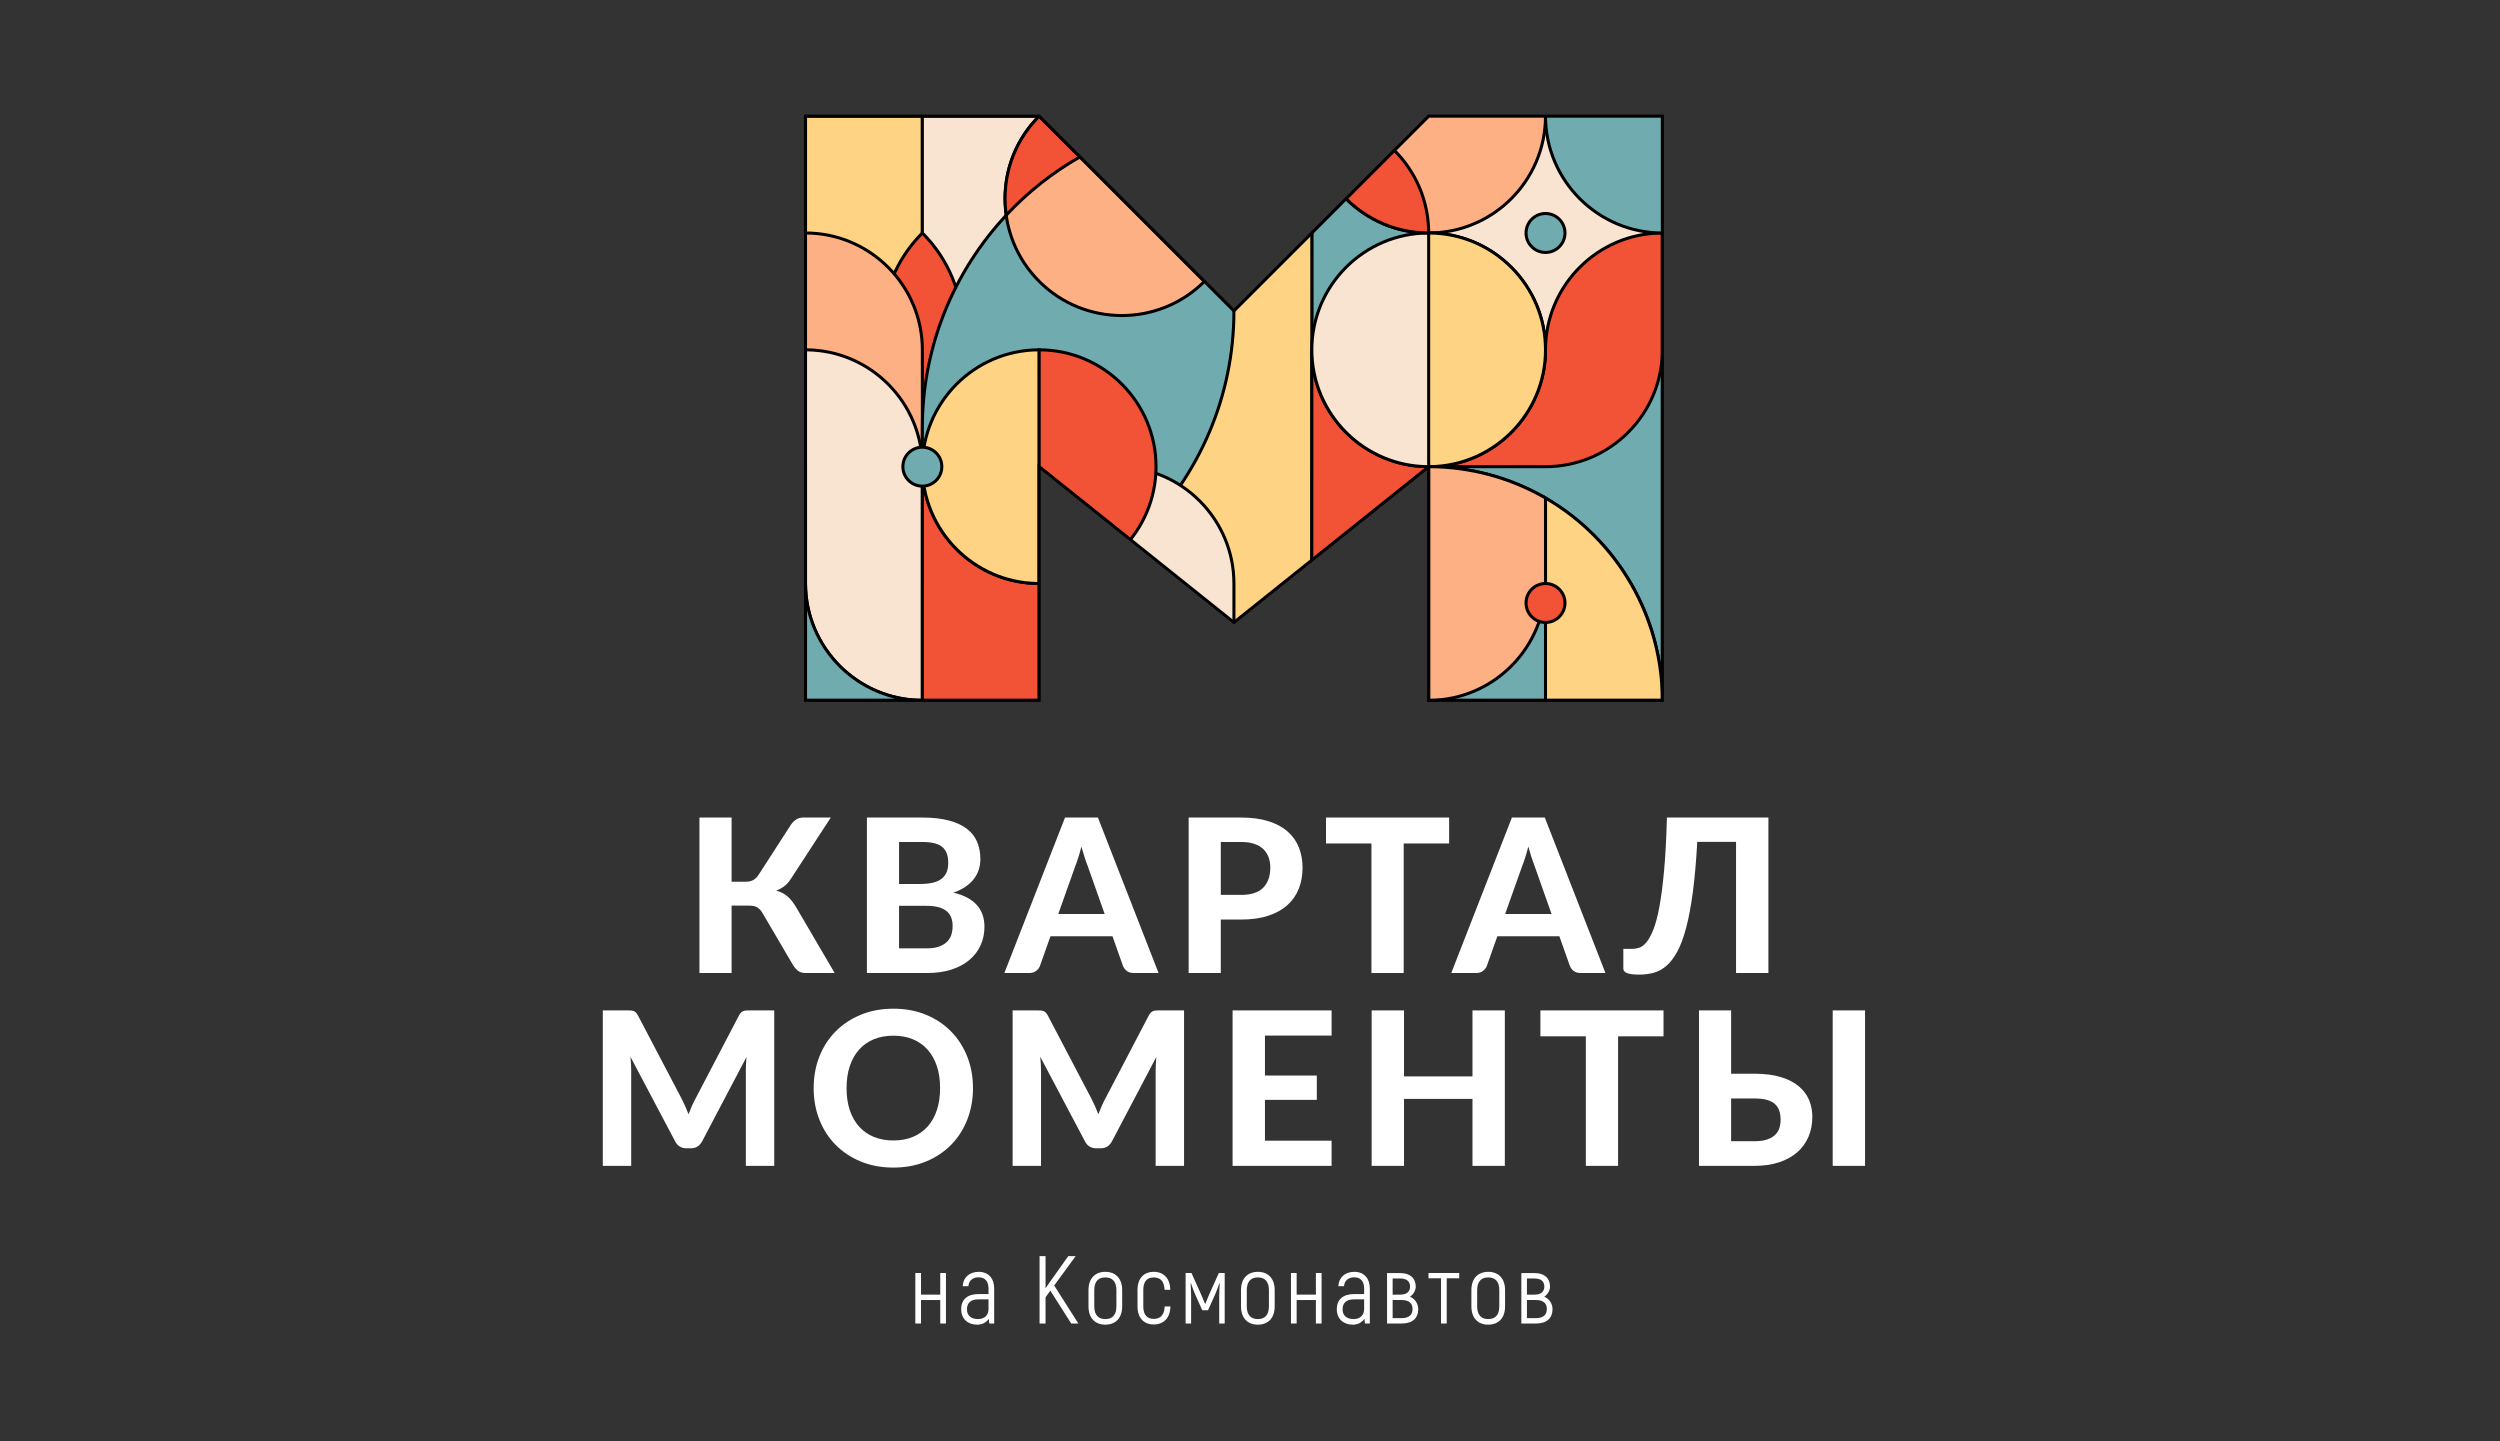 <?xml version="1.0" encoding="UTF-8"?> <svg xmlns="http://www.w3.org/2000/svg" width="1400" height="807" viewBox="0 0 1400 807" fill="none"><rect x="0" y="0" width="1400" height="807" fill="#333333" stroke="none"/> <path d="M800.053 392.197H930.917V195.903H800.053V392.197Z" fill="#70ACAF"></path> <path d="M799.201 195.05V262.017L800.053 261.335V392.199H930.917V195.05H799.201ZM800.905 196.755H930.065V391.347H800.905V196.755Z" fill="black"></path> <path d="M451.083 261.335H516.514V65.039H451.083V261.335Z" fill="#FFD384"></path> <path d="M451.083 262.187H517.367V65.039H451.083V262.187ZM451.934 65.891H515.663V260.483H451.934V65.891Z" fill="black"></path> <mask id="mask0_15_181" style="mask-type:luminance" maskUnits="userSpaceOnUse" x="451" y="65" width="480" height="328"> <path d="M800.053 65.039L691 174.093L581.947 65.039H451.083V392.199H581.947V261.335L691 348.577L800.053 261.335V392.199H930.916V65.039H800.053Z" fill="white"></path> </mask> <g mask="url(#mask0_15_181)"> <path d="M800.053 261.336V392.198H930.915C930.915 319.925 872.326 261.336 800.053 261.336Z" fill="#70ACAF"></path> <path d="M800.905 391.346H930.058C929.601 320.333 871.918 262.649 800.905 262.19V391.346ZM931.766 393.052H799.2V260.482H800.053C872.681 260.482 931.766 319.57 931.766 392.198V393.052Z" fill="black"></path> <path d="M625.568 261.335H516.515V65.04H625.568V261.335Z" fill="#F9E4D2"></path> <path d="M517.368 260.483H624.716V65.891H517.368V260.483ZM626.421 262.188H515.664V64.187H626.421V262.188Z" fill="black"></path> <path d="M930.916 195.903H800.052V65.04H930.916V195.903Z" fill="#F9E4D2"></path> <path d="M800.905 195.051H930.064V65.892H800.905V195.051ZM931.769 196.755H799.201V64.187H931.769V196.755Z" fill="black"></path> <path d="M800.053 261.335H734.621V65.04H800.053V261.335Z" fill="#70ACAF"></path> <path d="M735.475 260.483H799.201V65.891H735.475V260.483ZM800.905 262.188H733.77V64.187H800.905V262.188Z" fill="black"></path> <path d="M734.621 65.04C734.621 28.902 763.916 -0.392 800.053 -0.392C836.19 -0.392 865.485 28.902 865.485 65.04C865.485 101.177 836.19 130.472 800.053 130.472C763.916 130.472 734.621 101.177 734.621 65.04Z" fill="#FEB085"></path> <path d="M800.053 0.46C764.444 0.46 735.473 29.431 735.473 65.039C735.473 100.648 764.444 129.619 800.053 129.619C835.661 129.619 864.632 100.648 864.632 65.039C864.632 29.431 835.661 0.46 800.053 0.46ZM800.053 131.324C763.502 131.324 733.768 101.59 733.768 65.039C733.768 28.489 763.502 -1.245 800.053 -1.245C836.601 -1.245 866.337 28.489 866.337 65.039C866.337 101.59 836.601 131.324 800.053 131.324Z" fill="black"></path> <path d="M516.516 239.523C486.402 209.408 486.402 160.584 516.515 130.471C546.63 160.586 546.63 209.41 516.516 239.523Z" fill="#F25235"></path> <path d="M516.516 131.684C487.584 161.26 487.584 208.733 516.516 238.312C530.539 223.98 538.249 205.082 538.249 184.998C538.249 164.914 530.539 146.016 516.516 131.684ZM516.516 240.729L515.913 240.126C485.516 209.728 485.516 160.266 515.913 129.869L516.516 129.266L517.119 129.869C531.844 144.594 539.955 164.173 539.955 184.998C539.955 205.824 531.844 225.401 517.119 240.126L516.516 240.729Z" fill="black"></path> <path d="M516.515 326.767C480.378 326.767 451.083 297.472 451.083 261.335V130.472C487.22 130.472 516.515 159.767 516.515 195.903V326.767Z" fill="#FEB085"></path> <path d="M451.935 131.329V261.335C451.935 296.658 480.445 325.449 515.663 325.909V195.902C515.663 160.579 487.154 131.789 451.935 131.329ZM517.367 327.618H516.515C479.965 327.618 450.23 297.883 450.23 261.335V129.62H451.083C487.633 129.62 517.367 159.354 517.367 195.902V327.618Z" fill="black"></path> <path d="M647.379 392.198H669.19C705.327 392.198 734.622 362.904 734.622 326.766V130.472H712.811C676.674 130.472 647.379 159.766 647.379 195.904V392.198Z" fill="#FFD384"></path> <path d="M648.232 391.346H669.189C704.797 391.346 733.768 362.376 733.768 326.766V131.324H712.81C677.202 131.324 648.232 160.294 648.232 195.902V391.346ZM669.189 393.052H646.526V195.902C646.526 159.354 676.261 129.62 712.81 129.62H735.473V326.766C735.473 363.317 705.738 393.052 669.189 393.052Z" fill="black"></path> <path d="M516.515 348.577C612.88 348.577 691 270.457 691 174.093V65.04C594.636 65.04 516.515 143.158 516.515 239.524V348.577Z" fill="#70ACAF"></path> <path d="M690.147 65.893C594.8 66.357 517.367 144.069 517.367 239.525V347.722C612.715 347.258 690.147 269.547 690.147 174.091V65.893ZM516.515 349.429H515.663V239.525C515.663 142.842 594.319 64.186 690.999 64.186H691.852V174.091C691.852 270.773 613.196 349.429 516.515 349.429Z" fill="black"></path> <path d="M516.515 392.198C480.378 392.198 451.083 362.904 451.083 326.766V195.904C487.22 195.904 516.515 225.198 516.515 261.334V392.198Z" fill="#F9E4D2"></path> <path d="M451.935 196.76V326.767C451.935 362.091 480.445 390.881 515.663 391.341V261.335C515.663 226.011 487.154 197.22 451.935 196.76ZM517.367 393.051H516.515C479.965 393.051 450.23 363.316 450.23 326.767V195.051H451.083C487.633 195.051 517.367 224.785 517.367 261.335V393.051Z" fill="black"></path> <path d="M691 414.009C654.863 414.009 625.568 384.714 625.568 348.577V261.334C661.705 261.334 691 290.63 691 326.766V414.009Z" fill="#F9E4D2"></path> <path d="M626.421 262.192V348.576C626.421 383.902 654.93 412.692 690.148 413.151V326.766C690.148 291.443 661.638 262.652 626.421 262.192ZM691.852 414.862H691C654.45 414.862 624.716 385.127 624.716 348.576V260.483H625.569C662.117 260.483 691.852 290.218 691.852 326.766V414.862Z" fill="black"></path> <path d="M516.515 392.198C480.379 392.198 451.084 362.904 451.084 326.768L451.083 392.198H516.515Z" fill="#70ACAF"></path> <path d="M451.935 391.346H501.546C476.994 385.658 457.626 366.288 451.937 341.736L451.935 391.346ZM516.515 393.052H450.23L450.233 326.768H451.937C451.937 362.376 480.907 391.346 516.515 391.346V393.052Z" fill="black"></path> <path d="M581.947 326.765C545.811 326.765 516.516 297.47 516.516 261.334L516.515 392.198H581.947V326.765Z" fill="#F25235"></path> <path d="M517.368 391.346H581.095V327.612C550.069 327.217 524.112 305.4 517.369 276.305L517.368 391.346ZM582.799 393.052H515.663L515.665 261.336H517.369C517.369 296.944 546.339 325.912 581.947 325.912H582.799V393.052Z" fill="black"></path> <path d="M800.053 261.333C763.917 261.333 734.622 232.039 734.622 195.903L734.621 326.767H800.053V261.333Z" fill="#F25235"></path> <path d="M735.473 325.914H799.201V262.18C768.176 261.786 742.218 239.967 735.477 210.871L735.473 325.914ZM800.905 327.619H733.768L733.772 195.903H735.477C735.477 231.511 764.445 260.482 800.053 260.482H800.905V327.619Z" fill="black"></path> <path d="M516.515 261.335C516.515 297.472 545.81 326.767 581.947 326.767V195.903C545.81 195.903 516.515 225.197 516.515 261.335Z" fill="#FFD384"></path> <path d="M581.094 196.76C545.877 197.22 517.368 226.011 517.368 261.335C517.368 296.659 545.877 325.449 581.094 325.909V196.76ZM582.8 327.619H581.946C545.398 327.619 515.664 297.884 515.664 261.335C515.664 224.785 545.398 195.051 581.946 195.051H582.8V327.619Z" fill="black"></path> <path d="M734.621 195.903C734.621 159.766 763.916 130.471 800.053 130.471C836.19 130.471 865.485 159.766 865.485 195.903C865.485 232.04 836.19 261.335 800.053 261.335C763.916 261.335 734.621 232.04 734.621 195.903Z" fill="#F9E4D2"></path> <path d="M800.053 131.324C764.444 131.324 735.473 160.295 735.473 195.903C735.473 231.512 764.444 260.483 800.053 260.483C835.661 260.483 864.632 231.512 864.632 195.903C864.632 160.295 835.661 131.324 800.053 131.324ZM800.053 262.188C763.502 262.188 733.768 232.453 733.768 195.903C733.768 159.353 763.502 129.619 800.053 129.619C836.601 129.619 866.337 159.353 866.337 195.903C866.337 232.453 836.601 262.188 800.053 262.188Z" fill="black"></path> <path d="M865.484 195.903V195.907C865.483 232.04 836.189 261.331 800.055 261.331L865.484 261.334C901.62 261.334 930.916 232.04 930.916 195.903V130.471C894.779 130.471 865.484 159.766 865.484 195.903Z" fill="#F25235"></path> <path d="M815.023 260.479L865.484 260.481C882.735 260.481 898.951 253.765 911.149 241.567C923.345 229.37 930.063 213.153 930.063 195.902V131.329C894.845 131.789 866.336 160.579 866.336 195.902C866.335 227.304 844.384 253.675 815.023 260.479ZM865.484 262.188L800.055 262.185V260.479C835.661 260.479 864.629 231.513 864.632 195.906H865.484L864.632 195.902C864.632 159.354 894.367 129.62 930.915 129.62H931.767V195.902C931.767 232.453 902.032 262.188 865.484 262.188Z" fill="black"></path> <path d="M865.484 65.04C865.484 28.902 894.779 -0.392 930.916 -0.392C967.054 -0.392 996.348 28.902 996.348 65.04C996.348 101.177 967.054 130.472 930.916 130.472C894.779 130.472 865.484 101.177 865.484 65.04Z" fill="#70ACAF"></path> <path d="M930.916 0.46C895.307 0.46 866.336 29.431 866.336 65.039C866.336 100.648 895.307 129.619 930.916 129.619C966.524 129.619 995.495 100.648 995.495 65.039C995.495 29.431 966.524 0.46 930.916 0.46ZM930.916 131.324C894.366 131.324 864.631 101.59 864.631 65.039C864.631 28.489 894.366 -1.245 930.916 -1.245C967.464 -1.245 997.199 28.489 997.199 65.039C997.199 101.59 967.464 131.324 930.916 131.324Z" fill="black"></path> <path d="M581.947 157.574C607.499 183.126 648.929 183.126 674.482 157.574L581.947 65.04C556.394 90.593 556.394 132.021 581.947 157.574Z" fill="#FEB085"></path> <path d="M581.95 66.248C557.371 91.476 557.571 131.993 582.548 156.972C607.53 181.949 648.044 182.148 673.272 157.57L581.95 66.248ZM628.214 177.56C611.24 177.56 594.266 171.098 581.343 158.177C555.499 132.333 555.499 90.281 581.343 64.437L581.946 63.834L675.687 157.574L675.084 158.177C662.162 171.098 645.188 177.56 628.214 177.56Z" fill="black"></path> <path d="M647.379 261.335C647.379 297.472 618.084 326.767 581.947 326.767V195.903C618.084 195.903 647.379 225.197 647.379 261.335Z" fill="#F25235"></path> <path d="M582.799 196.76V325.909C618.018 325.449 646.527 296.659 646.527 261.335C646.527 226.011 618.018 197.22 582.799 196.76ZM581.947 327.619H581.094V195.051H581.947C618.496 195.051 648.231 224.785 648.231 261.335C648.231 297.884 618.496 327.619 581.947 327.619Z" fill="black"></path> <path d="M865.485 195.903C865.485 232.04 836.19 261.335 800.053 261.335V130.471C836.19 130.471 865.485 159.766 865.485 195.903Z" fill="#FFD384"></path> <path d="M800.905 131.329V260.478C836.122 260.018 864.632 231.228 864.632 195.902C864.632 160.579 836.122 131.789 800.905 131.329ZM800.053 262.188H799.2V129.62H800.053C836.601 129.62 866.336 159.354 866.336 195.902C866.336 232.453 836.601 262.188 800.053 262.188Z" fill="black"></path> <path d="M604.767 87.86L581.947 65.038C566.832 80.154 560.734 100.814 563.499 120.468C575.492 107.63 589.399 96.617 604.767 87.86Z" fill="#F25235"></path> <path d="M581.95 66.248C568.348 80.204 561.907 99.138 564.116 118.572C575.68 106.445 588.875 96.058 603.378 87.676L581.95 66.248ZM562.903 122.354L562.655 120.586C559.718 99.717 566.531 79.249 581.343 64.437L581.946 63.834L606.16 88.048L605.188 88.601C589.932 97.293 576.115 108.21 564.122 121.05L562.903 122.354Z" fill="black"></path> <path d="M930.916 392.199C930.916 343.771 904.587 301.517 865.484 278.887V392.199H930.916Z" fill="#FFD384"></path> <path d="M866.336 391.346H930.06C929.759 345.933 905.439 303.608 866.336 280.376V391.346ZM931.768 393.052H864.631V277.409L865.91 278.149C906.534 301.66 931.768 345.362 931.768 392.198V393.052Z" fill="black"></path> <path d="M527.421 261.335C527.421 255.312 522.538 250.43 516.515 250.43C510.493 250.43 505.61 255.312 505.61 261.335C505.61 267.358 510.493 272.24 516.515 272.24C522.538 272.24 527.421 267.358 527.421 261.335Z" fill="#70ACAF"></path> <path d="M516.516 251.282C510.972 251.282 506.462 255.791 506.462 261.335C506.462 266.878 510.972 271.387 516.516 271.387C522.058 271.387 526.568 266.878 526.568 261.335C526.568 255.791 522.058 251.282 516.516 251.282ZM516.516 273.092C510.032 273.092 504.757 267.818 504.757 261.335C504.757 254.851 510.032 249.576 516.516 249.576C522.998 249.576 528.273 254.851 528.273 261.335C528.273 267.818 522.998 273.092 516.516 273.092Z" fill="black"></path> <path d="M876.39 130.472C876.39 124.449 871.507 119.566 865.484 119.566C859.462 119.566 854.579 124.449 854.579 130.472C854.579 136.494 859.462 141.377 865.484 141.377C871.507 141.377 876.39 136.494 876.39 130.472Z" fill="#70ACAF"></path> <path d="M865.484 120.418C859.941 120.418 855.432 124.927 855.432 130.471C855.432 136.014 859.941 140.523 865.484 140.523C871.028 140.523 875.537 136.014 875.537 130.471C875.537 124.927 871.028 120.418 865.484 120.418ZM865.484 142.229C859.001 142.229 853.727 136.954 853.727 130.471C853.727 123.987 859.001 118.713 865.484 118.713C871.968 118.713 877.243 123.987 877.243 130.471C877.243 136.954 871.968 142.229 865.484 142.229Z" fill="black"></path> <path d="M800.053 261.334V392.198C836.189 392.198 865.485 362.904 865.485 326.766V278.886C846.231 267.744 823.897 261.334 800.053 261.334Z" fill="#FEB085"></path> <path d="M800.905 262.191V391.341C836.122 390.881 864.632 362.091 864.632 326.765V279.377C845.268 268.272 823.261 262.337 800.905 262.191ZM800.053 393.051H799.2V260.483H800.053C823.166 260.483 845.94 266.591 865.91 278.148L866.336 278.393V326.765C866.336 363.316 836.601 393.051 800.053 393.051Z" fill="black"></path> <path d="M734.621 65.039C734.621 101.176 763.916 130.471 800.053 130.471C800.053 94.333 770.757 65.039 734.621 65.039Z" fill="#F25235"></path> <path d="M735.478 65.896C735.935 100.827 764.266 129.156 799.195 129.614C798.738 94.684 770.409 66.354 735.478 65.896ZM800.906 131.324H800.053C763.503 131.324 733.769 101.59 733.769 65.039V64.187H734.621C771.171 64.187 800.906 93.922 800.906 130.471V131.324Z" fill="black"></path> <path d="M876.39 337.672C876.39 331.649 871.507 326.766 865.484 326.766C859.462 326.766 854.579 331.649 854.579 337.672C854.579 343.694 859.462 348.577 865.484 348.577C871.507 348.577 876.39 343.694 876.39 337.672Z" fill="#F25235"></path> <path d="M865.484 327.619C859.941 327.619 855.432 332.128 855.432 337.672C855.432 343.215 859.941 347.724 865.484 347.724C871.028 347.724 875.537 343.215 875.537 337.672C875.537 332.128 871.028 327.619 865.484 327.619ZM865.484 349.429C859.001 349.429 853.727 344.155 853.727 337.672C853.727 331.188 859.001 325.913 865.484 325.913C871.968 325.913 877.243 331.188 877.243 337.672C877.243 344.155 871.968 349.429 865.484 349.429Z" fill="black"></path> </g> <path d="M529.726 712.877V741.168H526.543V728.017H515.769V741.168H512.587V712.877H515.769V725.001H526.543V712.877H529.726Z" fill="white"></path> <mask id="mask1_15_181" style="mask-type:luminance" maskUnits="userSpaceOnUse" x="0" y="0" width="1400" height="807"> <path d="M0 -6.10352e-05H1400V807H0V-6.10352e-05Z" fill="white"></path> </mask> <g mask="url(#mask1_15_181)"> <path d="M553.568 733.191V727.641H547.853C543.705 727.641 541.497 729.58 541.497 733.191C541.497 736.911 544.029 738.687 547.692 738.687C551.303 738.687 553.568 736.425 553.568 733.191ZM556.747 721.604V741.167H554L553.729 738.525C552.437 740.412 550.28 741.813 547.208 741.813C542.035 741.813 538.263 738.635 538.263 733.139C538.263 727.695 541.767 724.677 547.963 724.677H553.568V721.66C553.568 717.509 551.629 715.3 547.963 715.3C544.732 715.3 542.519 717.133 542.304 720.259H539.127C539.34 715.409 542.845 712.227 548.072 712.227C553.459 712.227 556.747 715.837 556.747 721.604Z" fill="white"></path> <path d="M588.196 722.791L585.502 726.454V741.167H582.158V703.443H585.502V721.442L588.572 717.025L598.22 703.443H602.366L590.349 719.879L603.877 741.167H599.888L588.196 722.791Z" fill="white"></path> <path d="M625.183 731.575V722.469C625.183 717.562 622.812 715.353 618.988 715.353C615.159 715.353 612.788 717.562 612.788 722.469V731.575C612.788 736.478 615.159 738.687 618.988 738.687C622.812 738.687 625.183 736.478 625.183 731.575ZM609.554 731.575V722.469C609.554 715.838 613.33 712.227 618.988 712.227C624.646 712.227 628.418 715.838 628.418 722.469V731.575C628.418 738.202 624.646 741.812 618.988 741.812C613.33 741.812 609.554 738.202 609.554 731.575Z" fill="white"></path> <path d="M637.006 731.628V722.307C637.006 715.837 640.617 712.227 646.061 712.227C651.666 712.227 655.224 715.837 655.385 722.307H652.15C651.989 717.561 649.833 715.353 646.061 715.353C642.45 715.353 640.241 717.561 640.241 722.307V731.628C640.241 736.369 642.45 738.579 646.061 738.579C649.833 738.579 652.042 736.369 652.204 731.628H655.438C655.277 738.093 651.666 741.704 646.061 741.704C640.617 741.704 637.006 738.093 637.006 731.628Z" fill="white"></path> <path d="M685.828 712.877V741.167H682.755V725.594C682.755 722.843 682.974 720.797 683.026 718.639L682.864 718.587C682.108 720.743 681.302 723.006 680.384 725.11L676.507 733.731H673.272L669.391 725.11C668.475 723.006 667.667 720.743 666.912 718.587L666.751 718.639C666.807 720.797 667.02 722.843 667.02 725.594V741.167H663.948V712.877H667.235L673.002 725.755C673.595 727.262 674.242 728.719 674.835 730.226H674.944C675.534 728.719 676.18 727.262 676.774 725.755L682.54 712.877H685.828Z" fill="white"></path> <path d="M710.594 731.575V722.469C710.594 717.562 708.224 715.353 704.396 715.353C700.57 715.353 698.2 717.562 698.2 722.469V731.575C698.2 736.478 700.57 738.687 704.396 738.687C708.224 738.687 710.594 736.478 710.594 731.575ZM694.965 731.575V722.469C694.965 715.838 698.737 712.227 704.396 712.227C710.053 712.227 713.825 715.838 713.825 722.469V731.575C713.825 738.202 710.053 741.812 704.396 741.812C698.737 741.812 694.965 738.202 694.965 731.575Z" fill="white"></path> <path d="M740.079 712.877V741.167H736.896V728.017H726.122V741.167H722.94V712.877H726.122V725.001H736.896V712.877H740.079Z" fill="white"></path> <path d="M763.917 733.191V727.641H758.206C754.058 727.641 751.846 729.58 751.846 733.191C751.846 736.911 754.382 738.687 758.045 738.687C761.656 738.687 763.917 736.425 763.917 733.191ZM767.1 721.604V741.167H764.349L764.078 738.525C762.786 740.412 760.629 741.813 757.56 741.813C752.386 741.813 748.614 738.635 748.614 733.139C748.614 727.695 752.116 724.677 758.316 724.677H763.917V721.66C763.917 717.509 761.978 715.3 758.316 715.3C755.081 715.3 752.872 717.133 752.657 720.259H749.476C749.693 715.409 753.194 712.227 758.421 712.227C763.812 712.227 767.1 715.837 767.1 721.604Z" fill="white"></path> <path d="M791.035 733.03C791.035 729.851 789.04 728.018 784.944 728.018H779.876V738.151H784.944C789.04 738.151 791.035 736.318 791.035 733.03ZM779.876 725H784.138C787.8 725 789.634 723.276 789.634 720.474C789.634 717.619 787.8 715.947 784.138 715.947H779.876V725ZM794.214 733.03C794.214 738.151 791.035 741.167 784.998 741.167H776.751V712.93H784.19C789.686 712.93 792.812 715.838 792.812 720.474C792.812 722.468 791.682 724.731 789.578 726.184C792.488 727.319 794.214 730.227 794.214 733.03Z" fill="white"></path> <path d="M817.165 715.837H810.158V741.167H806.979V715.837H799.973V712.877H817.165V715.837Z" fill="white"></path> <path d="M839.609 731.575V722.469C839.609 717.562 837.238 715.353 833.41 715.353C829.585 715.353 827.214 717.562 827.214 722.469V731.575C827.214 736.478 829.585 738.687 833.41 738.687C837.238 738.687 839.609 736.478 839.609 731.575ZM823.979 731.575V722.469C823.979 715.838 827.751 712.227 833.41 712.227C839.067 712.227 842.839 715.838 842.839 722.469V731.575C842.839 738.202 839.067 741.812 833.41 741.812C827.751 741.812 823.979 738.202 823.979 731.575Z" fill="white"></path> <path d="M866.235 733.03C866.235 729.851 864.24 728.018 860.144 728.018H855.08V738.151H860.144C864.24 738.151 866.235 736.318 866.235 733.03ZM855.08 725H859.337C863 725 864.833 723.276 864.833 720.474C864.833 717.619 863 715.947 859.337 715.947H855.08V725ZM869.413 733.03C869.413 738.151 866.235 741.167 860.201 741.167H851.955V712.93H859.389C864.885 712.93 868.012 715.838 868.012 720.474C868.012 722.468 866.881 724.731 864.78 726.184C867.688 727.319 869.413 730.227 869.413 733.03Z" fill="white"></path> <path d="M800.906 391.346H930.064V65.891H800.406L691 175.297L581.594 65.891H451.936V391.346H581.095V259.562L691 347.483L800.906 259.562V391.346ZM931.77 393.051H799.2V263.107L691 349.669L582.799 263.107V393.051H450.231V64.186H582.3L691 172.886L799.7 64.186H931.77V393.051Z" fill="black"></path> <path d="M409.691 493.764H417.551C419.11 493.764 420.47 493.484 421.631 492.924C422.79 492.364 423.871 491.324 424.871 489.804L442.451 462.564C443.291 461.164 444.311 460.024 445.511 459.144C446.711 458.264 448.151 457.824 449.83 457.824H465.251L442.691 492.444C441.691 494.004 440.51 495.293 439.151 496.313C437.79 497.334 436.29 498.144 434.651 498.742C437.171 499.424 439.322 500.534 441.102 502.073C442.881 503.614 444.551 505.764 446.11 508.524L467.411 544.884H450.971C449.33 544.884 447.95 544.454 446.83 543.593C445.711 542.734 444.671 541.462 443.711 539.784L427.091 511.462C426.61 510.624 426.102 509.924 425.561 509.364C425.021 508.804 424.442 508.353 423.822 508.014C423.201 507.674 422.501 507.444 421.721 507.324C420.942 507.204 420.071 507.144 419.11 507.144H409.691V544.884H391.691V457.824H409.691V493.764Z" fill="white"></path> <path d="M503.471 507.264V531.084H518.89C521.771 531.084 524.141 530.734 526.001 530.033C527.861 529.334 529.351 528.404 530.471 527.242C531.591 526.084 532.371 524.753 532.811 523.253C533.251 521.753 533.471 520.204 533.471 518.604C533.471 516.845 533.211 515.264 532.691 513.864C532.17 512.464 531.331 511.274 530.171 510.293C529.01 509.313 527.501 508.564 525.641 508.044C523.781 507.524 521.491 507.264 518.771 507.264H503.471ZM503.471 495.024H515.291C517.811 495.024 520.051 494.813 522.011 494.394C523.97 493.973 525.61 493.304 526.931 492.384C528.251 491.464 529.261 490.253 529.961 488.753C530.661 487.253 531.011 485.445 531.011 483.324C531.011 481.164 530.721 479.324 530.141 477.804C529.561 476.284 528.671 475.065 527.471 474.144C526.271 473.224 524.75 472.554 522.911 472.133C521.07 471.713 518.89 471.504 516.371 471.504H503.471V495.024ZM485.471 544.884V457.824H516.371C522.211 457.824 527.202 458.374 531.341 459.473C535.482 460.573 538.861 462.133 541.482 464.153C544.101 466.174 546.011 468.624 547.211 471.504C548.411 474.384 549.011 477.604 549.011 481.164C549.011 483.165 548.721 485.084 548.141 486.924C547.561 488.764 546.662 490.493 545.442 492.114C544.221 493.734 542.651 495.204 540.731 496.524C538.811 497.844 536.531 498.964 533.89 499.884C545.491 502.604 551.291 508.984 551.291 519.024C551.291 522.704 550.581 526.125 549.162 529.284C547.741 532.444 545.67 535.184 542.951 537.504C540.23 539.824 536.882 541.633 532.901 542.933C528.921 544.234 524.351 544.884 519.191 544.884H485.471Z" fill="white"></path> <path d="M592.631 511.824H618.61L609.191 485.184C608.63 483.784 608.041 482.133 607.422 480.234C606.801 478.334 606.191 476.284 605.591 474.084C605.031 476.324 604.441 478.404 603.822 480.324C603.201 482.242 602.61 483.905 602.05 485.304L592.631 511.824ZM648.791 544.884H634.871C633.311 544.884 632.041 544.514 631.061 543.774C630.081 543.033 629.351 542.084 628.871 540.924L622.991 524.304H588.251L582.371 540.924C582.011 541.924 581.322 542.834 580.301 543.653C579.281 544.473 578.01 544.884 576.491 544.884H562.451L596.411 457.824H614.83L648.791 544.884Z" fill="white"></path> <path d="M683.648 501.144H695.05C700.688 501.144 704.819 499.784 707.439 497.063C710.059 494.344 711.368 490.624 711.368 485.903C711.368 483.743 711.039 481.775 710.379 479.994C709.719 478.215 708.719 476.694 707.379 475.434C706.038 474.174 704.348 473.204 702.308 472.524C700.27 471.844 697.848 471.504 695.05 471.504H683.648V501.144ZM683.648 514.944V544.884H665.648V457.824H695.05C701.01 457.824 706.159 458.524 710.499 459.924C714.839 461.324 718.408 463.275 721.208 465.775C724.008 468.275 726.078 471.244 727.419 474.683C728.759 478.124 729.428 481.864 729.428 485.903C729.428 490.184 728.73 494.104 727.33 497.664C725.928 501.226 723.808 504.284 720.968 506.843C718.128 509.404 714.55 511.394 710.23 512.814C705.908 514.234 700.848 514.944 695.05 514.944H683.648Z" fill="white"></path> <path d="M811.509 457.824V472.344H786.069V544.884H768.009V472.344H742.569V457.824H811.509Z" fill="white"></path> <path d="M842.889 511.824H868.869L859.449 485.184C858.889 483.784 858.3 482.133 857.68 480.234C857.058 478.334 856.449 476.284 855.85 474.084C855.289 476.324 854.698 478.404 854.08 480.324C853.46 482.242 852.869 483.905 852.309 485.304L842.889 511.824ZM899.049 544.884H885.13C883.57 544.884 882.3 544.514 881.32 543.774C880.338 543.033 879.609 542.084 879.13 540.924L873.25 524.304H838.509L832.63 540.924C832.269 541.924 831.58 542.834 830.56 543.653C829.54 544.473 828.269 544.884 826.75 544.884H812.709L846.669 457.824H865.089L899.049 544.884Z" fill="white"></path> <path d="M990.307 457.824V544.884H972.187V471.444H950.467C949.867 482.243 949.047 491.584 948.006 499.463C946.966 507.346 945.716 514.035 944.256 519.534C942.796 525.034 941.136 529.494 939.278 532.914C937.416 536.335 935.378 538.995 933.158 540.895C930.938 542.795 928.556 544.084 926.016 544.764C923.476 545.444 920.806 545.784 918.006 545.784C914.846 545.784 912.566 545.504 911.167 544.944C909.767 544.384 909.067 543.564 909.067 542.484V531.384H913.867C915.147 531.384 916.476 531.175 917.856 530.754C919.236 530.335 920.596 529.335 921.938 527.754C923.278 526.175 924.576 523.824 925.836 520.704C927.098 517.584 928.236 513.295 929.256 507.835C930.278 502.374 931.156 495.574 931.896 487.434C932.636 479.295 933.167 469.424 933.487 457.824H990.307Z" fill="white"></path> <path d="M383.682 619.403C384.342 620.883 384.973 622.403 385.573 623.963C386.173 622.365 386.813 620.805 387.491 619.283C388.171 617.765 388.891 616.305 389.653 614.903L413.833 568.645C414.193 567.965 414.573 567.434 414.973 567.054C415.373 566.674 415.802 566.394 416.263 566.213C416.722 566.034 417.242 565.925 417.822 565.883C418.402 565.845 419.093 565.823 419.893 565.823H433.573V652.883H417.673V599.425C417.673 598.343 417.703 597.165 417.763 595.883C417.822 594.603 417.913 593.283 418.033 591.925L393.193 639.145C391.831 641.745 389.733 643.043 386.893 643.043H384.373C382.973 643.043 381.733 642.713 380.653 642.054C379.573 641.394 378.711 640.425 378.073 639.145L353.053 591.805C353.173 593.163 353.271 594.494 353.353 595.794C353.433 597.095 353.473 598.305 353.473 599.425V652.883H337.573V565.823H351.253C352.011 565.823 352.693 565.845 353.293 565.883C353.893 565.925 354.422 566.034 354.882 566.213C355.342 566.394 355.762 566.674 356.143 567.054C356.522 567.434 356.893 567.965 357.253 568.645L381.613 615.085C382.333 616.485 383.023 617.925 383.682 619.403Z" fill="white"></path> <path d="M526.452 609.324C526.452 604.764 525.852 600.674 524.652 597.054C523.452 593.434 521.721 590.353 519.463 587.813C517.203 585.274 514.461 583.334 511.243 581.993C508.023 580.654 504.372 579.984 500.292 579.984C496.212 579.984 492.552 580.654 489.312 581.993C486.072 583.334 483.321 585.274 481.061 587.813C478.803 590.353 477.072 593.434 475.872 597.054C474.672 600.674 474.072 604.764 474.072 609.324C474.072 613.924 474.672 618.033 475.872 621.653C477.072 625.274 478.803 628.344 481.061 630.864C483.321 633.384 486.072 635.313 489.312 636.653C492.552 637.994 496.212 638.664 500.292 638.664C504.372 638.664 508.023 637.994 511.243 636.653C514.461 635.313 517.203 633.384 519.463 630.864C521.721 628.344 523.452 625.274 524.652 621.653C525.852 618.033 526.452 613.924 526.452 609.324ZM544.872 609.324C544.872 615.684 543.801 621.584 541.661 627.024C539.523 632.464 536.501 637.164 532.601 641.124C528.701 645.084 524.012 648.194 518.532 650.454C513.051 652.714 506.972 653.844 500.292 653.844C493.611 653.844 487.532 652.714 482.052 650.454C476.572 648.194 471.871 645.084 467.952 641.124C464.032 637.164 461.001 632.464 458.863 627.024C456.721 621.584 455.652 615.684 455.652 609.324C455.652 602.962 456.721 597.073 458.863 591.653C461.001 586.234 464.032 581.544 467.952 577.584C471.871 573.624 476.572 570.514 482.052 568.253C487.532 565.994 493.611 564.864 500.292 564.864C506.972 564.864 513.051 565.994 518.532 568.253C524.012 570.514 528.701 573.633 532.601 577.614C536.501 581.594 539.523 586.294 541.661 591.713C543.801 597.133 544.872 603.004 544.872 609.324Z" fill="white"></path> <path d="M613.181 619.403C613.841 620.883 614.472 622.403 615.07 623.963C615.67 622.365 616.31 620.805 616.99 619.283C617.67 617.765 618.39 616.305 619.152 614.903L643.33 568.645C643.692 567.965 644.07 567.434 644.472 567.054C644.87 566.674 645.301 566.394 645.761 566.213C646.22 566.034 646.741 565.925 647.32 565.883C647.9 565.845 648.59 565.823 649.39 565.823H663.07V652.883H647.17V599.425C647.17 598.343 647.201 597.165 647.261 595.883C647.32 594.603 647.412 593.283 647.532 591.925L622.692 639.145C621.33 641.745 619.23 643.043 616.39 643.043H613.872C612.47 643.043 611.23 642.713 610.152 642.054C609.07 641.394 608.209 640.425 607.57 639.145L582.55 591.805C582.67 593.163 582.77 594.494 582.85 595.794C582.932 597.095 582.972 598.305 582.972 599.425V652.883H567.07V565.823H580.752C581.51 565.823 582.192 565.845 582.79 565.883C583.39 565.925 583.921 566.034 584.38 566.213C584.84 566.394 585.261 566.674 585.641 567.054C586.021 567.434 586.39 567.965 586.752 568.645L611.11 615.085C611.83 616.485 612.521 617.925 613.181 619.403Z" fill="white"></path> <path d="M745.69 565.824V579.924H708.37V602.304H737.41V615.924H708.37V638.784H745.69V652.884H690.25V565.824H745.69Z" fill="white"></path> <path d="M842.708 652.884H824.588V615.384H786.248V652.884H768.127V565.824H786.248V602.784H824.588V565.824H842.708V652.884Z" fill="white"></path> <path d="M931.569 565.824V580.344H906.129V652.884H888.069V580.344H862.629V565.824H931.569Z" fill="white"></path> <path d="M1044.43 652.884H1026.31V565.824H1044.43V652.884ZM969.426 615.144V639.084H982.506C985.346 639.084 987.705 638.764 989.586 638.124C991.466 637.484 992.966 636.614 994.086 635.514C995.205 634.414 995.996 633.144 996.457 631.704C996.917 630.264 997.146 628.745 997.146 627.144C997.146 625.344 996.917 623.704 996.457 622.224C995.996 620.745 995.216 619.473 994.117 618.414C993.017 617.354 991.526 616.544 989.646 615.984C987.766 615.424 985.386 615.144 982.506 615.144H969.426ZM969.426 565.824V601.284H982.506C988.305 601.284 993.266 601.924 997.386 603.204C1001.51 604.484 1004.86 606.225 1007.44 608.424C1010.02 610.625 1011.91 613.174 1013.11 616.074C1014.31 618.974 1014.91 622.065 1014.91 625.344C1014.91 629.505 1014.18 633.274 1012.72 636.653C1011.26 640.034 1009.15 642.924 1006.39 645.324C1003.63 647.724 1000.24 649.584 996.217 650.904C992.196 652.224 987.626 652.884 982.506 652.884H951.426V565.824H969.426Z" fill="white"></path> </g> </svg> 
